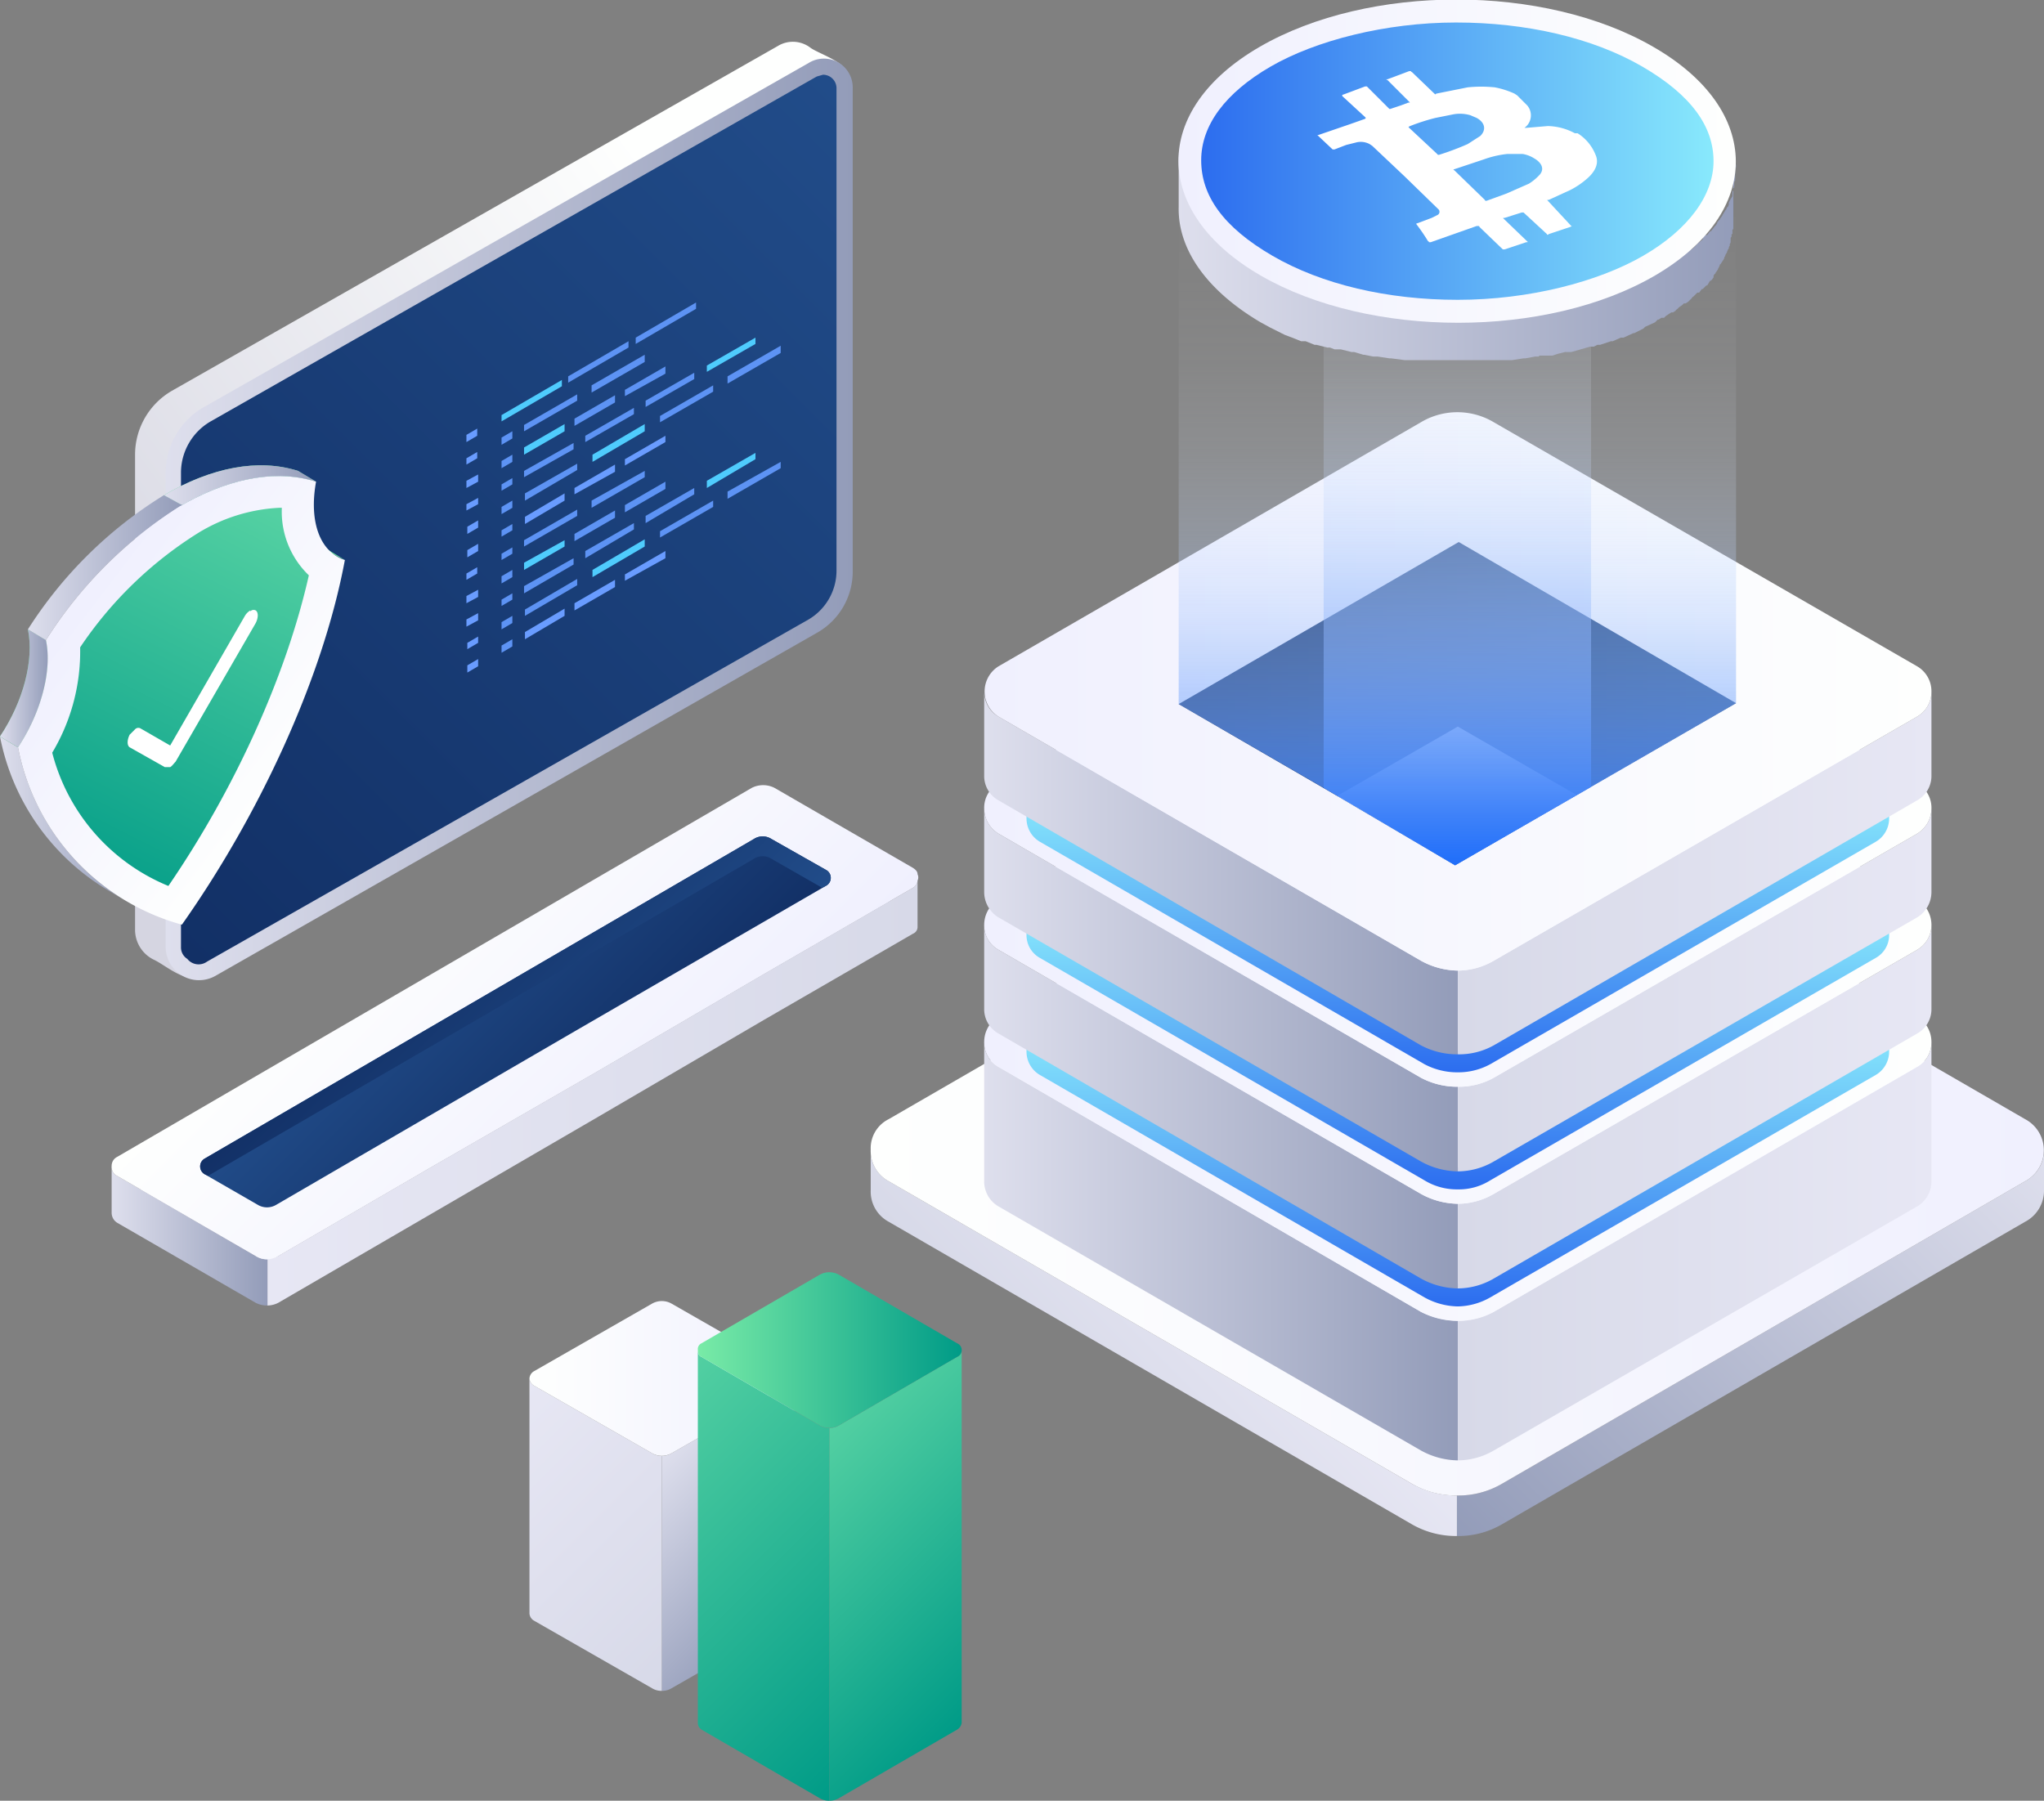 <svg xmlns="http://www.w3.org/2000/svg" xmlns:xlink="http://www.w3.org/1999/xlink" width="227" height="200" viewBox="0 0 227 200"><rect x="0" y="0" width="227" height="200" fill="#808080" stroke="none"/><defs><style>.cls-1{fill:#64d699;}.cls-2{isolation:isolate;}.cls-3{fill:url(#linear-gradient);}.cls-4{fill:url(#linear-gradient-2);}.cls-5{fill:url(#linear-gradient-3);}.cls-6{fill:url(#linear-gradient-4);}.cls-7{fill:url(#linear-gradient-5);}.cls-8{fill:url(#linear-gradient-6);}.cls-9{fill:url(#linear-gradient-7);}.cls-10{fill:url(#linear-gradient-8);}.cls-11{fill:url(#linear-gradient-9);}.cls-12{fill:url(#linear-gradient-10);}.cls-13{fill:url(#linear-gradient-11);}.cls-14{fill:url(#linear-gradient-12);}.cls-15{fill:url(#linear-gradient-13);}.cls-16{fill:url(#linear-gradient-14);}.cls-17{fill:url(#linear-gradient-15);}.cls-18{fill:url(#linear-gradient-16);}.cls-19{fill:url(#linear-gradient-17);}.cls-20{fill:url(#linear-gradient-18);}.cls-21{fill:url(#linear-gradient-19);}.cls-22{fill:#f1f2f2;}.cls-23,.cls-24{mix-blend-mode:screen;}.cls-23{fill:url(#linear-gradient-20);}.cls-24{fill:url(#linear-gradient-21);}.cls-25{fill:url(#linear-gradient-22);}.cls-26{fill:url(#linear-gradient-23);}.cls-27{fill:url(#linear-gradient-24);}.cls-28{fill:#fff;}.cls-29{fill:url(#linear-gradient-25);}.cls-30{fill:url(#linear-gradient-26);}.cls-31{fill:url(#linear-gradient-27);}.cls-32{fill:#699cff;}.cls-33{fill:#5d93f4;}.cls-34{fill:#4fccfd;}.cls-35{clip-path:url(#clip-path);}.cls-36{clip-path:url(#clip-path-2);}.cls-37{fill:url(#linear-gradient-28);}.cls-38{fill:url(#linear-gradient-29);}.cls-39{clip-path:url(#clip-path-3);}.cls-40{fill:url(#linear-gradient-30);}.cls-41{fill:url(#linear-gradient-31);}.cls-42{fill:url(#linear-gradient-32);}.cls-43{fill:url(#linear-gradient-33);}.cls-44{fill:url(#linear-gradient-34);}.cls-45{fill:url(#linear-gradient-35);}.cls-46{fill:url(#linear-gradient-36);}.cls-47{fill:url(#linear-gradient-37);}.cls-48{fill:url(#linear-gradient-38);}.cls-49{fill:url(#linear-gradient-39);}.cls-50{fill:url(#linear-gradient-40);}.cls-51{fill:url(#linear-gradient-41);}.cls-52{fill:url(#linear-gradient-42);}.cls-53{fill:url(#linear-gradient-43);}.cls-54{fill:url(#linear-gradient-44);}.cls-55{fill:url(#linear-gradient-45);}</style><linearGradient id="linear-gradient" x1="-3403.55" y1="549.8" x2="-3457.57" y2="495.78" gradientTransform="matrix(-1, 0, 0, 1, -3111.06, 0)" gradientUnits="userSpaceOnUse"><stop offset="0" stop-color="#939cb9"/><stop offset="1" stop-color="#dedfed"/></linearGradient><linearGradient id="linear-gradient-2" x1="-3356.38" y1="531.02" x2="-3372.83" y2="514.56" gradientTransform="matrix(-1, 0, 0, 1, -3111.06, 0)" gradientUnits="userSpaceOnUse"><stop offset="0" stop-color="#d7d9e8"/><stop offset="1" stop-color="#e7e7f4"/></linearGradient><linearGradient id="linear-gradient-3" x1="-3462.74" y1="500.91" x2="-3332.42" y2="500.91" gradientTransform="matrix(-1, 0, 0, 1, -3111.06, 0)" gradientUnits="userSpaceOnUse"><stop offset="0" stop-color="#f0f0fe"/><stop offset="1" stop-color="#fefffe"/></linearGradient><linearGradient id="linear-gradient-4" x1="233.97" y1="512.18" x2="286.58" y2="512.18" gradientUnits="userSpaceOnUse"><stop offset="0" stop-color="#dedfed"/><stop offset="1" stop-color="#939cb9"/></linearGradient><linearGradient id="linear-gradient-5" x1="286.58" y1="512.18" x2="339.19" y2="512.18" gradientTransform="matrix(1, 0, 0, 1, 0, 0)" xlink:href="#linear-gradient-2"/><linearGradient id="linear-gradient-6" x1="233.98" y1="488.91" x2="339.19" y2="488.91" gradientTransform="matrix(1, 0, 0, 1, 0, 0)" xlink:href="#linear-gradient-3"/><linearGradient id="linear-gradient-7" x1="286.58" y1="518.26" x2="286.58" y2="487.62" gradientUnits="userSpaceOnUse"><stop offset="0" stop-color="#2c6def"/><stop offset="1" stop-color="#88e9fc"/></linearGradient><linearGradient id="linear-gradient-8" x1="233.97" y1="496.09" x2="286.58" y2="496.09" xlink:href="#linear-gradient-4"/><linearGradient id="linear-gradient-9" x1="286.58" y1="496.09" x2="339.19" y2="496.09" gradientTransform="matrix(1, 0, 0, 1, 0, 0)" xlink:href="#linear-gradient-2"/><linearGradient id="linear-gradient-10" x1="233.98" y1="475.9" x2="339.19" y2="475.9" gradientTransform="matrix(1, 0, 0, 1, 0, 0)" xlink:href="#linear-gradient-3"/><linearGradient id="linear-gradient-11" x1="286.58" y1="505.3" x2="286.58" y2="474.67" xlink:href="#linear-gradient-7"/><linearGradient id="linear-gradient-12" x1="233.97" y1="483.13" x2="286.58" y2="483.13" xlink:href="#linear-gradient-4"/><linearGradient id="linear-gradient-13" x1="286.58" y1="483.13" x2="339.19" y2="483.13" gradientTransform="matrix(1, 0, 0, 1, 0, 0)" xlink:href="#linear-gradient-2"/><linearGradient id="linear-gradient-14" x1="233.98" y1="462.94" x2="339.19" y2="462.94" gradientTransform="matrix(1, 0, 0, 1, 0, 0)" xlink:href="#linear-gradient-3"/><linearGradient id="linear-gradient-15" x1="286.58" y1="492.34" x2="286.58" y2="461.71" xlink:href="#linear-gradient-7"/><linearGradient id="linear-gradient-16" x1="233.97" y1="470.18" x2="286.58" y2="470.18" xlink:href="#linear-gradient-4"/><linearGradient id="linear-gradient-17" x1="286.58" y1="470.18" x2="339.19" y2="470.18" gradientTransform="matrix(1, 0, 0, 1, 0, 0)" xlink:href="#linear-gradient-2"/><linearGradient id="linear-gradient-18" x1="233.98" y1="449.98" x2="339.19" y2="449.98" gradientTransform="matrix(1, 0, 0, 1, 0, 0)" xlink:href="#linear-gradient-3"/><linearGradient id="linear-gradient-19" x1="130.88" y1="78.15" x2="192.79" y2="78.15" gradientUnits="userSpaceOnUse"><stop offset="0" stop-color="#123066"/><stop offset="1" stop-color="#214c89"/></linearGradient><linearGradient id="linear-gradient-20" x1="161.83" y1="96.07" x2="161.83" y2="21.26" gradientUnits="userSpaceOnUse"><stop offset="0" stop-color="#1e6df9"/><stop offset="0" stop-color="#206ef9" stop-opacity="0.99"/><stop offset="0.12" stop-color="#5490fa" stop-opacity="0.76"/><stop offset="0.24" stop-color="#81adfc" stop-opacity="0.56"/><stop offset="0.37" stop-color="#a8c6fd" stop-opacity="0.39"/><stop offset="0.49" stop-color="#c7dbfe" stop-opacity="0.25"/><stop offset="0.61" stop-color="#e0ebfe" stop-opacity="0.14"/><stop offset="0.74" stop-color="#f1f6ff" stop-opacity="0.06"/><stop offset="0.87" stop-color="#fcfdff" stop-opacity="0.02"/><stop offset="1" stop-color="#fff" stop-opacity="0"/></linearGradient><linearGradient id="linear-gradient-21" x1="161.83" y1="96.07" x2="161.83" y2="6.33" xlink:href="#linear-gradient-20"/><linearGradient id="linear-gradient-22" x1="255.56" y1="403.11" x2="317.47" y2="403.11" xlink:href="#linear-gradient-4"/><linearGradient id="linear-gradient-23" x1="255.58" y1="391.09" x2="317.47" y2="391.09" gradientTransform="matrix(1, 0, 0, 1, 0, 0)" xlink:href="#linear-gradient-3"/><linearGradient id="linear-gradient-24" x1="258.08" y1="391.09" x2="314.97" y2="391.09" xlink:href="#linear-gradient-7"/><linearGradient id="linear-gradient-25" x1="275.76" y1="407.08" x2="345.56" y2="457.9" gradientTransform="matrix(-1, 0, 0, 1, 483.88, 0)" gradientUnits="userSpaceOnUse"><stop offset="0" stop-color="#fefffe"/><stop offset="1" stop-color="#d5d5e1"/></linearGradient><linearGradient id="linear-gradient-26" x1="-1404.24" y1="430.9" x2="-1327.92" y2="430.9" gradientTransform="matrix(-1, 0, 0, 1, -1184.83, 0)" xlink:href="#linear-gradient"/><linearGradient id="linear-gradient-27" x1="139.01" y1="473.3" x2="223.77" y2="388.54" xlink:href="#linear-gradient-19"/><clipPath id="clip-path" transform="translate(-124.7 -373.2)"><path class="cls-1" d="M162.2,435l-2.1-1.1.9.3,2,1.2Z"/></clipPath><clipPath id="clip-path-2" transform="translate(-124.7 -373.2)"><path class="cls-1" d="M144.9,429.3l-2-1.1c5.3-3.1,10.5-4.1,14.9-2.7l2,1.2C155.4,425.3,150.2,426.3,144.9,429.3Z"/></clipPath><linearGradient id="linear-gradient-28" x1="142.91" y1="427.11" x2="159.81" y2="427.11" xlink:href="#linear-gradient-4"/><linearGradient id="linear-gradient-29" x1="124.69" y1="464.21" x2="138.87" y2="464.21" xlink:href="#linear-gradient-4"/><clipPath id="clip-path-3" transform="translate(-124.7 -373.2)"><path class="cls-1" d="M126.7,456.2l-2-1.2c2.6-3.9,3.8-8.5,3.1-11.9l2,1.2C130.5,447.6,129.3,452.3,126.7,456.2Z"/></clipPath><linearGradient id="linear-gradient-30" x1="124.69" y1="449.63" x2="130.01" y2="449.63" xlink:href="#linear-gradient-4"/><linearGradient id="linear-gradient-31" x1="127.79" y1="436.21" x2="144.94" y2="436.21" xlink:href="#linear-gradient-4"/><linearGradient id="linear-gradient-32" x1="134.8" y1="439.05" x2="159.66" y2="458.04" gradientTransform="matrix(1, 0, 0, 1, 0, 0)" xlink:href="#linear-gradient-3"/><linearGradient id="linear-gradient-33" x1="153.56" y1="429.53" x2="131.66" y2="473.01" gradientUnits="userSpaceOnUse"><stop offset="0" stop-color="#53d0a2"/><stop offset="1" stop-color="#009b87"/></linearGradient><linearGradient id="linear-gradient-34" x1="939.63" y1="494.63" x2="1011.9" y2="494.63" gradientTransform="matrix(-1, 0, 0, 1, 1166.27, 0)" xlink:href="#linear-gradient-2"/><linearGradient id="linear-gradient-35" x1="1011.9" y1="510.49" x2="1029.17" y2="510.49" gradientTransform="matrix(-1, 0, 0, 1, 1166.27, 0)" xlink:href="#linear-gradient"/><linearGradient id="linear-gradient-36" x1="971.6" y1="502.08" x2="997.15" y2="476.53" gradientTransform="matrix(-1, 0, 0, 1, 1166.27, 0)" xlink:href="#linear-gradient-2"/><linearGradient id="linear-gradient-37" x1="969.73" y1="501.36" x2="999.02" y2="472.07" gradientTransform="matrix(-1, 0, 0, 1, 1166.27, 0)" xlink:href="#linear-gradient-3"/><linearGradient id="linear-gradient-38" x1="974.67" y1="496.42" x2="994.08" y2="477.01" gradientTransform="matrix(-1, 0, 0, 1, 1166.27, 0)" xlink:href="#linear-gradient-19"/><linearGradient id="linear-gradient-39" x1="974.67" y1="496.42" x2="994.08" y2="477.01" gradientTransform="matrix(-1, 0, 0, 1, 1166.27, 0)" gradientUnits="userSpaceOnUse"><stop offset="0" stop-color="#214c89"/><stop offset="1" stop-color="#123066"/></linearGradient><linearGradient id="linear-gradient-40" x1="903.94" y1="551.88" x2="920.19" y2="535.63" gradientTransform="matrix(-1, 0, 0, 1, 1117.68, 0)" xlink:href="#linear-gradient"/><linearGradient id="linear-gradient-41" x1="914.55" y1="556.1" x2="939.25" y2="531.4" gradientTransform="matrix(-1, 0, 0, 1, 1117.68, 0)" xlink:href="#linear-gradient-2"/><linearGradient id="linear-gradient-42" x1="904.83" y1="526.29" x2="934.14" y2="526.29" gradientTransform="matrix(-1, 0, 0, 1, 1117.68, 0)" xlink:href="#linear-gradient-3"/><linearGradient id="linear-gradient-43" x1="881.51" y1="560.19" x2="905.39" y2="536.3" gradientTransform="matrix(-1, 0, 0, 1, 1117.68, 0)" gradientUnits="userSpaceOnUse"><stop offset="0" stop-color="#009b87"/><stop offset="1" stop-color="#53d0a2"/></linearGradient><linearGradient id="linear-gradient-44" x1="892.12" y1="564.41" x2="924.45" y2="532.08" xlink:href="#linear-gradient-43"/><linearGradient id="linear-gradient-45" x1="886.21" y1="523.14" x2="915.52" y2="523.14" gradientTransform="matrix(-1, 0, 0, 1, 1117.68, 0)" gradientUnits="userSpaceOnUse"><stop offset="0" stop-color="#009b87"/><stop offset="1" stop-color="#79eba7"/></linearGradient></defs><g class="cls-2"><g id="Layer_1" data-name="Layer 1"><path id="Path_6656" data-name="Path 6656" class="cls-3" d="M286.5,539.3v4.5a9.6,9.6,0,0,0,5-1.3l58.1-33.6a3.9,3.9,0,0,0,2.1-3.5v-4.5a3.9,3.9,0,0,1-2.1,3.5L291.5,538A9.6,9.6,0,0,1,286.5,539.3Z" transform="translate(-124.7 -373.2)"/><path id="Path_6657" data-name="Path 6657" class="cls-4" d="M221.4,500.9v4.5a3.8,3.8,0,0,0,2,3.5l58.1,33.6a9.8,9.8,0,0,0,5,1.3v-4.5a10.1,10.1,0,0,1-5-1.3l-58.1-33.6A3.8,3.8,0,0,1,221.4,500.9Z" transform="translate(-124.7 -373.2)"/><path id="Path_6658" data-name="Path 6658" class="cls-5" d="M221.4,500.9a3.8,3.8,0,0,0,2,3.5L281.5,538a9.8,9.8,0,0,0,5,1.3,9.6,9.6,0,0,0,5-1.3l58.1-33.6a3.9,3.9,0,0,0,0-6.9l-58.1-33.6a9.9,9.9,0,0,0-10,0l-58.1,33.6A3.6,3.6,0,0,0,221.4,500.9Z" transform="translate(-124.7 -373.2)"/><path id="Path_6656-2" data-name="Path 6656" class="cls-6" d="M286.6,519.9v15.5a8.7,8.7,0,0,1-4.1-1.1l-46.9-27.1a3.2,3.2,0,0,1-1.6-2.8V488.9a3.1,3.1,0,0,0,1.6,2.8l46.9,27.2A8.6,8.6,0,0,0,286.6,519.9Z" transform="translate(-124.7 -373.2)"/><path id="Path_6657-2" data-name="Path 6657" class="cls-7" d="M339.2,488.9v15.5a3.2,3.2,0,0,1-1.6,2.8l-47,27.1a8,8,0,0,1-4,1.1V519.9a9.1,9.1,0,0,0,4-1l47-27.2A3.1,3.1,0,0,0,339.2,488.9Z" transform="translate(-124.7 -373.2)"/><path id="Path_6658-2" data-name="Path 6658" class="cls-8" d="M339.2,488.9a3.1,3.1,0,0,1-1.6,2.8l-47,27.2a7.9,7.9,0,0,1-4,1,9.9,9.9,0,0,1-4.1-1l-46.9-27.2a3.1,3.1,0,0,1-1.6-2.8,3.3,3.3,0,0,1,1.6-2.8L282.5,459a7.9,7.9,0,0,1,8.1,0l47,27.1A3.3,3.3,0,0,1,339.2,488.9Z" transform="translate(-124.7 -373.2)"/><path class="cls-9" d="M334.5,487.6V490a3,3,0,0,1-1.5,2.6l-42.8,24.7a7.5,7.5,0,0,1-3.6,1,7.9,7.9,0,0,1-3.7-1l-42.7-24.7a3,3,0,0,1-1.5-2.6v-2.4a3,3,0,0,0,1.5,2.6l42.7,24.7a7.8,7.8,0,0,0,3.7.9,7.4,7.4,0,0,0,3.6-.9L333,490.2A3.1,3.1,0,0,0,334.5,487.6Z" transform="translate(-124.7 -373.2)"/><path id="Path_6656-3" data-name="Path 6656" class="cls-10" d="M286.6,506.9v9.4a8.7,8.7,0,0,1-4.1-1.1L235.6,488a3.1,3.1,0,0,1-1.6-2.8v-9.3a3.1,3.1,0,0,0,1.6,2.8l46.9,27.1A8.7,8.7,0,0,0,286.6,506.9Z" transform="translate(-124.7 -373.2)"/><path id="Path_6657-3" data-name="Path 6657" class="cls-11" d="M339.2,475.9v9.3a3.1,3.1,0,0,1-1.6,2.8l-47,27.2a8,8,0,0,1-4,1.1v-9.4a8,8,0,0,0,4-1.1l47-27.1A3.2,3.2,0,0,0,339.2,475.9Z" transform="translate(-124.7 -373.2)"/><path id="Path_6658-3" data-name="Path 6658" class="cls-12" d="M339.2,475.9a3.2,3.2,0,0,1-1.6,2.8l-47,27.1a8,8,0,0,1-4,1.1,8.7,8.7,0,0,1-4.1-1.1l-46.9-27.1a3.1,3.1,0,0,1-1.6-2.8,3.3,3.3,0,0,1,1.6-2.8L282.5,446a7.9,7.9,0,0,1,8.1,0l47,27.1A3.3,3.3,0,0,1,339.2,475.9Z" transform="translate(-124.7 -373.2)"/><path class="cls-13" d="M334.5,474.7v2.4a2.9,2.9,0,0,1-1.5,2.5l-42.8,24.7a6.5,6.5,0,0,1-3.6,1,6.9,6.9,0,0,1-3.7-1l-42.7-24.7a2.9,2.9,0,0,1-1.5-2.5v-2.4a2.9,2.9,0,0,0,1.5,2.5l42.7,24.7a7.9,7.9,0,0,0,3.7,1,7.5,7.5,0,0,0,3.6-1L333,477.2A2.9,2.9,0,0,0,334.5,474.7Z" transform="translate(-124.7 -373.2)"/><path id="Path_6656-4" data-name="Path 6656" class="cls-14" d="M286.6,493.9v9.4a8.7,8.7,0,0,1-4.1-1.1l-46.9-27.1a3.3,3.3,0,0,1-1.6-2.8V463a3.3,3.3,0,0,0,1.6,2.8l46.9,27.1A8.6,8.6,0,0,0,286.6,493.9Z" transform="translate(-124.7 -373.2)"/><path id="Path_6657-4" data-name="Path 6657" class="cls-15" d="M339.2,463v9.3a3.3,3.3,0,0,1-1.6,2.8l-47,27.1a8,8,0,0,1-4,1.1v-9.4a7.9,7.9,0,0,0,4-1l47-27.1A3.3,3.3,0,0,0,339.2,463Z" transform="translate(-124.7 -373.2)"/><path id="Path_6658-4" data-name="Path 6658" class="cls-16" d="M339.2,463a3.3,3.3,0,0,1-1.6,2.8l-47,27.1a7.9,7.9,0,0,1-4,1,8.6,8.6,0,0,1-4.1-1l-46.9-27.1A3.3,3.3,0,0,1,234,463a3.1,3.1,0,0,1,1.6-2.8L282.5,433a8.3,8.3,0,0,1,8.1,0l47,27.2A3.1,3.1,0,0,1,339.2,463Z" transform="translate(-124.7 -373.2)"/><path class="cls-17" d="M334.5,461.7v2.4a3,3,0,0,1-1.5,2.6l-42.8,24.7a7.4,7.4,0,0,1-3.6.9,7.8,7.8,0,0,1-3.7-.9l-42.7-24.7a3,3,0,0,1-1.5-2.6v-2.4a3.1,3.1,0,0,0,1.5,2.6l42.7,24.6a6.9,6.9,0,0,0,3.7,1,6.5,6.5,0,0,0,3.6-1L333,464.3A3.1,3.1,0,0,0,334.5,461.7Z" transform="translate(-124.7 -373.2)"/><path id="Path_6656-5" data-name="Path 6656" class="cls-18" d="M286.6,481v9.3a8.6,8.6,0,0,1-4.1-1l-46.9-27.2a3.1,3.1,0,0,1-1.6-2.8V450a3.2,3.2,0,0,0,1.6,2.8l46.9,27.1A8.7,8.7,0,0,0,286.6,481Z" transform="translate(-124.7 -373.2)"/><path id="Path_6657-5" data-name="Path 6657" class="cls-19" d="M339.2,450v9.3a3.1,3.1,0,0,1-1.6,2.8l-47,27.2a7.9,7.9,0,0,1-4,1V481a8,8,0,0,0,4-1.1l47-27.1A3.2,3.2,0,0,0,339.2,450Z" transform="translate(-124.7 -373.2)"/><path id="Path_6658-5" data-name="Path 6658" class="cls-20" d="M339.2,450a3.2,3.2,0,0,1-1.6,2.8l-47,27.1a8,8,0,0,1-4,1.1,8.7,8.7,0,0,1-4.1-1.1l-46.9-27.1a3.3,3.3,0,0,1,0-5.6l46.9-27.1a7.9,7.9,0,0,1,8.1,0l47,27.1A3.2,3.2,0,0,1,339.2,450Z" transform="translate(-124.7 -373.2)"/><polygon class="cls-21" points="192.8 78.1 175.1 88.3 161.6 96.1 148.5 88.4 130.9 78.2 162 60.2 192.8 78.1"/><polygon class="cls-22" points="175.1 88.3 161.6 96.1 148.5 88.4 161.9 80.7 175.1 88.3"/><polygon class="cls-23" points="192.8 22.6 192.8 78.1 176.7 87.4 161.6 96.1 147 87.5 130.9 78.2 130.9 22.6 147 28.4 161.7 19.8 176.7 28.5 192.8 22.6"/><polygon class="cls-24" points="176.7 13.2 176.7 87.4 161.6 96.1 147 87.5 147 13.2 161.8 4.6 176.7 13.2"/><g class="cls-2"><path class="cls-25" d="M317.5,391.5v.3c-.1,0-.1.1-.1.2v1.3c-.1,0-.1.1-.1.2v.4c0,.1,0,.2-.1.2v.3c-.1,0-.1.1-.1.2v.4l-.2.3h0l-.2.4v.2c0,.1-.1.2-.1.3h-.1c0,.1-.1.2-.1.3a.1.1,0,0,0-.1.1l-.2.3c0,.1-.1.1-.1.2l-.2.3a.3.3,0,0,0-.1.2c-.1,0-.1.1-.2.2s-.1.1-.1.2l-.2.3a.1.1,0,0,0-.1.1l-.4.5h-.1l-.3.4h-.2l-.3.3v.2l-.5.4-.2.2-.2.2-.2.2-.3.2h-.2a.2.2,0,0,1-.2.2l-.2.2-.3.2-.2.2-.3.2h-.2l-.3.2c-.1.1-.2.1-.2.2h-.3l-.3.2-.3.2-.4.3-1,.5-.3.2-1,.4c0,.1,0,.1-.1.1l-1.1.5h-.3l-.9.4h-.2l-1.2.4h-.2l-.8.2-.8.3-.6.2-.8.2h-.6l-.8.2-.7.2h-1.8l-1.2.2h-.2l-1.2.2h-12l-1.5-.2H279l-1.2-.2h-.6l-.9-.2-1.2-.3h-.2l-1.3-.3h-.1l-1.1-.3h-.3l-1.2-.3c0-.1-.1-.1-.2-.1l-.9-.4h-.4l-.7-.3-.5-.2-.7-.3-.5-.2-.8-.4a.5.5,0,0,0-.4-.2l-1.1-.6c-6.1-3.6-9.1-8.2-9.1-12.8v6.2c-.1,4.6,3,9.2,9.1,12.8l1.1.6.4.2.8.4.4.2.8.3.5.2.5.2h.5l1,.4h.2l1.2.3h.3l.5.2h.7l1.2.3h.3l1,.3h.1l1,.2h.5l1.3.2h.2l1.5.2h11.9l1.3-.2h.2l1.1-.2h.4c0-.1.1-.1.2-.1h1.3l.6-.2.8-.2h.7l.7-.2.7-.2.7-.2h.4l.4-.2h.3l1.2-.4h.2l.9-.4h.3l1.1-.5h.1l1-.5.2-.2,1.1-.5.3-.3h.1l.3-.2h.3l.2-.2.3-.2.3-.2h.2l.3-.2c0-.1.1-.1.2-.2l.2-.2.3-.2.2-.2h.2l.3-.2.2-.2.2-.2c0-.1.1-.1.2-.2h0l.4-.4h.2l.3-.4h.1l.4-.4h.1l.3-.5h.1c0-.1,0-.1.1-.1l.2-.3v-.2c.1-.1.1-.2.2-.2a.3.3,0,0,1,.1-.2l.2-.3a.3.3,0,0,1,.1-.2c0-.1.1-.2.1-.3s.1,0,.1-.1h0l.2-.3a.1.1,0,0,1,.1-.1c0-.1.1-.2.1-.3s.1-.1.1-.2.1-.2.2-.4h0c0-.1.1-.2.1-.3h0c.1-.1.1-.1.1-.2a.3.3,0,0,1,.1-.2v-.2a.4.4,0,0,0,.1-.3v-.4c.1-.1.1-.1.1-.2v-.2h.1v-.5c.1,0,.1-.1.1-.2v-.9h0v-6.2Z" transform="translate(-124.7 -373.2)"/><path class="cls-26" d="M308.3,378.4c12.2,7,12.2,18.4.2,25.4s-31.7,7-43.8,0-12.2-18.4-.1-25.4S296.2,371.4,308.3,378.4Z" transform="translate(-124.7 -373.2)"/><path class="cls-27" d="M286.6,406.5c-7.8,0-15.1-1.7-20.6-4.9s-7.9-6.7-7.9-10.6,2.7-7.5,7.7-10.4,12.8-4.9,20.6-4.9,15.2,1.7,20.7,4.9,7.9,6.7,7.9,10.5-2.8,7.6-7.8,10.5S294.5,406.5,286.6,406.5Z" transform="translate(-124.7 -373.2)"/></g><path class="cls-28" d="M299.2,398.3c.1,0,.1,0-.1.1l-2.4.8c-.1.1-.2.1-.2,0l-2.6-2.4h-.2l-1.9.6c-.2,0-.2,0-.1.1l2.6,2.5c.1.1.1.1-.1.1l-2.4.8h-.2l-2.6-2.5a.1.1,0,0,0-.1-.1h-.2l-5.1,1.8h-.2a.1.1,0,0,0-.1-.1,21.4,21.4,0,0,0-1.3-1.9c0-.1,0-.1.1-.1l1.6-.6.6-.3a.4.4,0,0,0,.1-.7l-3.7-3.6-3.6-3.4-.3-.2a2.1,2.1,0,0,0-1.4-.2l-1.2.3-1.3.5h-.2l-1.7-1.6h.1l3.5-1.2,1.7-.6c.1-.1.1-.1,0-.2l-2.5-2.3c-.1-.1,0-.2.1-.2l2.4-.9h.2l2.5,2.5h.1l1.2-.4.8-.3c.2,0,.2,0,.1-.1l-2.4-2.4c-.2-.1-.2-.1,0-.1l2.4-.9h.2a.1.1,0,0,0,.1.1l2.5,2.4c.1.1.1.1.2,0l3.5-.7a15,15,0,0,1,3,0,9.5,9.5,0,0,1,2.2.7l.3.2,1.1,1.1a1.7,1.7,0,0,1-.3,2.5h.2l2.4-.2a6.6,6.6,0,0,1,3,.8h.3a5,5,0,0,1,2,2.4c.4.9,0,1.8-.9,2.6a9.1,9.1,0,0,1-1.9,1.3l-2.4,1.1c-.2,0-.2,0-.1.1Zm-7.2-3.6,2.5-1.1a5.8,5.8,0,0,0,1.2-1c.6-.7.1-1.4-.6-1.8a3.5,3.5,0,0,0-1.3-.5h-1.7a11,11,0,0,0-2.6.6l-3.3,1.1c-.1,0-.1.1,0,.1l3.4,3.3a.1.1,0,0,0,.1.1h.1l2.2-.8m-4.3-5.5,1.4-.9c.7-.7.5-1.5-.4-2l-.7-.3a4.1,4.1,0,0,0-1.9-.1l-2,.4a22.9,22.9,0,0,0-2.8.9c-.2.1-.2.1-.1.2l3,2.8.2.2h.1a30.3,30.3,0,0,0,3.2-1.2" transform="translate(-124.7 -373.2)"/><path class="cls-29" d="M212,441.6l-65.8,40c-1.1.6-3.3-1.3-4.4-1.8a3.7,3.7,0,0,1-2.1-3.4V423.7a8.2,8.2,0,0,1,4.1-7.1l67.3-38.3a3.2,3.2,0,0,1,3.6.2c.8.6,3.9,1.6,3.9,2.7L216,434.7A7.9,7.9,0,0,1,212,441.6Z" transform="translate(-124.7 -373.2)"/><path class="cls-30" d="M215.4,443.5l-66.8,38.1a3.7,3.7,0,0,1-5.5-3.2V425.6a8.4,8.4,0,0,1,4.1-7.1l67.3-38.3a3.2,3.2,0,0,1,4.9,2.8v53.6A7.8,7.8,0,0,1,215.4,443.5Z" transform="translate(-124.7 -373.2)"/><path class="cls-31" d="M144.8,425.6v52.8a1.5,1.5,0,0,0,.7,1.3,1.6,1.6,0,0,0,2.2.3l66.8-38a6.3,6.3,0,0,0,3.1-5.4V383a1.5,1.5,0,0,0-1.5-1.5l-.7.2L148.1,420A6.6,6.6,0,0,0,144.8,425.6Z" transform="translate(-124.7 -373.2)"/><polyline class="cls-32" points="53 63 51.8 63.7 51.8 64.4 53 63.7 53 63"/><polyline class="cls-33" points="56.9 60.8 55.7 61.5 55.7 62.2 56.9 61.5 56.9 60.8"/><polyline class="cls-32" points="53.1 65.5 51.8 66.2 51.8 67 53.1 66.3 53.1 65.5"/><polyline class="cls-33" points="56.9 63.3 55.7 64 55.7 64.8 56.9 64.1 56.9 63.3"/><polyline class="cls-34" points="62.7 60 58.2 62.5 58.2 63.3 62.7 60.7 62.7 60"/><polyline class="cls-33" points="63.7 62 58.2 65.1 58.2 65.9 63.7 62.7 63.7 62"/><polyline class="cls-33" points="64.1 64.3 58.3 67.7 58.3 68.4 64.1 65 64.1 64.3"/><polyline class="cls-34" points="71.6 59.9 65.8 63.3 65.8 64.1 71.6 60.7 71.6 59.9"/><polyline class="cls-33" points="64.1 56.6 58.2 60 58.2 60.7 64.1 57.3 64.1 56.6"/><polyline class="cls-33" points="71.6 52.3 65.7 55.6 65.7 56.4 71.6 53 71.6 52.3"/><polyline class="cls-33" points="79.2 55.6 73.3 59 73.3 59.7 79.2 56.3 79.2 55.6"/><polyline class="cls-33" points="86.7 51.3 80.8 54.6 80.8 55.4 86.7 52 86.7 51.3"/><polyline class="cls-33" points="70.4 58.1 65 61.2 65 62 70.4 58.8 70.4 58.1"/><polyline class="cls-33" points="77.1 54.2 71.7 57.3 71.7 58.1 77.1 54.9 77.1 54.2"/><polyline class="cls-34" points="83.9 50.3 78.5 53.4 78.5 54.2 83.9 51 83.9 50.3"/><polyline class="cls-33" points="68.3 56.7 63.8 59.3 63.8 60.1 68.3 57.5 68.3 56.7"/><polyline class="cls-33" points="73.9 53.5 69.4 56.1 69.4 56.9 73.9 54.3 73.9 53.5"/><polyline class="cls-32" points="62.7 67.6 58.3 70.2 58.3 71 62.7 68.4 62.7 67.6"/><polyline class="cls-32" points="68.3 64.4 63.8 67 63.8 67.8 68.3 65.2 68.3 64.4"/><polyline class="cls-32" points="73.9 61.2 69.4 63.8 69.4 64.5 73.9 62 73.9 61.2"/><polyline class="cls-32" points="53.1 68.1 51.8 68.8 51.8 69.6 53.1 68.9 53.1 68.1"/><polyline class="cls-33" points="56.9 65.9 55.7 66.6 55.7 67.3 56.9 66.6 56.9 65.9"/><polyline class="cls-32" points="53.1 70.7 51.9 71.4 51.9 72.1 53.1 71.4 53.1 70.7"/><polyline class="cls-33" points="56.9 68.4 55.7 69.1 55.7 69.9 56.9 69.2 56.9 68.4"/><polyline class="cls-32" points="53.1 73.2 51.9 73.9 51.9 74.7 53.1 74 53.1 73.2"/><polyline class="cls-33" points="56.9 71 55.7 71.7 55.7 72.5 56.9 71.8 56.9 71"/><polyline class="cls-32" points="53 47.6 51.8 48.3 51.8 49.1 53 48.4 53 47.6"/><polyline class="cls-34" points="62.4 42.2 55.7 46.1 55.7 46.8 62.4 42.9 62.4 42.2"/><polyline class="cls-33" points="69.8 37.9 63.1 41.8 63.1 42.5 69.8 38.6 69.8 37.9"/><polyline class="cls-33" points="77.3 33.6 70.6 37.5 70.6 38.2 77.3 34.3 77.3 33.6"/><polyline class="cls-32" points="53 50.2 51.8 50.9 51.8 51.6 53 50.9 53 50.2"/><polyline class="cls-33" points="56.9 47.9 55.7 48.6 55.7 49.4 56.9 48.7 56.9 47.9"/><polyline class="cls-32" points="53.1 52.7 51.8 53.4 51.8 54.2 53.1 53.5 53.1 52.7"/><polyline class="cls-33" points="56.9 50.5 55.7 51.2 55.7 52 56.9 51.3 56.9 50.5"/><polyline class="cls-34" points="62.7 47.1 58.2 49.7 58.2 50.5 62.7 47.9 62.7 47.1"/><polyline class="cls-33" points="63.7 49.2 58.2 52.3 58.2 53 63.7 49.9 63.7 49.2"/><polyline class="cls-33" points="64.1 51.5 58.3 54.8 58.3 55.6 64.1 52.2 64.1 51.5"/><polyline class="cls-34" points="71.6 47.1 65.8 50.5 65.8 51.3 71.6 47.9 71.6 47.1"/><polyline class="cls-33" points="64.1 43.8 58.2 47.2 58.2 47.9 64.1 44.5 64.1 43.8"/><polyline class="cls-33" points="71.6 39.4 65.7 42.8 65.7 43.6 71.6 40.2 71.6 39.4"/><polyline class="cls-33" points="79.2 42.8 73.3 46.2 73.3 46.9 79.2 43.5 79.2 42.8"/><polyline class="cls-33" points="86.7 38.4 80.8 41.8 80.8 42.6 86.7 39.2 86.7 38.4"/><polyline class="cls-33" points="70.4 45.3 65 48.4 65 49.1 70.4 46 70.4 45.3"/><polyline class="cls-33" points="77.1 41.4 71.7 44.5 71.7 45.2 77.1 42.1 77.1 41.4"/><polyline class="cls-34" points="83.9 37.5 78.5 40.6 78.5 41.3 83.9 38.2 83.9 37.5"/><polyline class="cls-33" points="68.3 43.9 63.8 46.5 63.8 47.3 68.3 44.7 68.3 43.9"/><polyline class="cls-33" points="73.9 40.7 69.4 43.3 69.4 44 73.9 41.5 73.9 40.7"/><polyline class="cls-32" points="62.7 54.8 58.3 57.4 58.3 58.2 62.7 55.6 62.7 54.8"/><polyline class="cls-32" points="68.3 51.6 63.8 54.2 63.8 54.9 68.3 52.4 68.3 51.6"/><polyline class="cls-32" points="73.9 48.4 69.4 51 69.4 51.7 73.9 49.1 73.9 48.4"/><polyline class="cls-32" points="53.1 55.3 51.8 56 51.8 56.7 53.1 56 53.1 55.3"/><polyline class="cls-33" points="56.9 53.1 55.7 53.8 55.7 54.5 56.9 53.8 56.9 53.1"/><polyline class="cls-32" points="53.1 57.8 51.9 58.5 51.9 59.3 53.1 58.6 53.1 57.8"/><polyline class="cls-33" points="56.9 55.6 55.7 56.3 55.7 57.1 56.9 56.4 56.9 55.6"/><polyline class="cls-32" points="53.1 60.4 51.9 61.1 51.9 61.9 53.1 61.2 53.1 60.4"/><polyline class="cls-33" points="56.9 58.2 55.7 58.9 55.7 59.6 56.9 58.9 56.9 58.2"/><g class="cls-2"><g class="cls-2"><path class="cls-1" d="M162.2,435l-2.1-1.1.9.3,2,1.2Z" transform="translate(-124.7 -373.2)"/><g class="cls-35"><g class="cls-2"><path class="cls-1" d="M162.2,435l-2.1-1.1.9.3,2,1.2-.8-.4Z" transform="translate(-124.7 -373.2)"/></g></g></g><g class="cls-2"><path class="cls-1" d="M144.9,429.3l-2-1.1c5.3-3.1,10.5-4.1,14.9-2.7l2,1.2C155.4,425.3,150.2,426.3,144.9,429.3Z" transform="translate(-124.7 -373.2)"/><g class="cls-36"><path class="cls-37" d="M144.9,429.3l-2-1.1c5.3-3.1,10.5-4.1,14.9-2.7l2,1.2c-4.4-1.4-9.6-.4-14.9,2.6Z" transform="translate(-124.7 -373.2)"/></g></g><g class="cls-2"><path class="cls-38" d="M138.9,473.4l-2-1.2A25.5,25.5,0,0,1,124.7,455l2,1.2A25.5,25.5,0,0,0,138.9,473.4Z" transform="translate(-124.7 -373.2)"/></g><g class="cls-2"><path class="cls-1" d="M126.7,456.2l-2-1.2c2.6-3.9,3.8-8.5,3.1-11.9l2,1.2C130.5,447.6,129.3,452.3,126.7,456.2Z" transform="translate(-124.7 -373.2)"/><g class="cls-39"><path class="cls-40" d="M126.7,456.2l-2-1.2c2.6-3.9,3.8-8.5,3.1-11.9l2,1.2c.7,3.3-.5,8-3.1,11.9Z" transform="translate(-124.7 -373.2)"/></g></g><g class="cls-2"><path class="cls-41" d="M129.8,444.3l-2-1.2a47.4,47.4,0,0,1,15.1-14.9l2,1.1A47.8,47.8,0,0,0,129.8,444.3Z" transform="translate(-124.7 -373.2)"/></g><path class="cls-42" d="M144.9,429.3c5.3-3,10.5-4,14.9-2.6-.8,4.4.4,7.8,3.2,8.7-2.5,13.4-9.7,28.6-18.1,40.5a25.4,25.4,0,0,1-18.2-19.7c2.6-3.9,3.8-8.6,3.1-11.9A47.8,47.8,0,0,1,144.9,429.3Z" transform="translate(-124.7 -373.2)"/><path class="cls-43" d="M143.4,471.6a21.9,21.9,0,0,1-12.9-14.8,21.9,21.9,0,0,0,3.1-11.7,43.6,43.6,0,0,1,13.1-12.7,19,19,0,0,1,9-2.8h.3a9.8,9.8,0,0,0,3,7.5C156.5,448.2,150.8,460.8,143.4,471.6Z" transform="translate(-124.7 -373.2)"/></g><path class="cls-28" d="M152.5,441a1.7,1.7,0,0,0-.6.6L143.6,456l-3.3-1.9a.5.5,0,0,0-.6.1l-.6.6c-.3.6-.3,1.2,0,1.4l3.9,2.2h.6c.2-.1.4-.4.6-.6l8.9-15.4c.3-.6.3-1.2,0-1.4a.5.5,0,0,0-.6.1" transform="translate(-124.7 -373.2)"/><path class="cls-44" d="M154.4,513v5.2a2.7,2.7,0,0,0,1.2-.3l17.2-10,18.4-10.7,18.3-10.7,16.6-9.6a.8.8,0,0,0,.5-.7V471a1,1,0,0,1-.5.8l-2.6,1.5-14,8.1-18.3,10.7-18.4,10.6-17.2,10A2.7,2.7,0,0,1,154.4,513Z" transform="translate(-124.7 -373.2)"/><path class="cls-45" d="M137.1,502.7v5.2a1.3,1.3,0,0,0,.6,1.1l15.4,8.9a2.8,2.8,0,0,0,1.3.3V513a2.8,2.8,0,0,1-1.3-.3l-12.8-7.4-2.6-1.5A1.1,1.1,0,0,1,137.1,502.7Z" transform="translate(-124.7 -373.2)"/><path class="cls-46" d="M140.3,505.3l12.8,7.4a2.3,2.3,0,0,0,2.5,0l17.2-10,18.4-10.6,18.3-10.7,14-8.1-12.8-7.4a2.3,2.3,0,0,0-2.5,0l-17.2,10-18.4,10.6-18.4,10.7Z" transform="translate(-124.7 -373.2)"/><path class="cls-47" d="M137.1,502.7a1.1,1.1,0,0,0,.6,1.1l2.6,1.5,12.8,7.4a2.3,2.3,0,0,0,2.5,0l17.2-10,18.4-10.6,18.3-10.7,14-8.1,2.6-1.5a1,1,0,0,0,.5-.8.8.8,0,0,0,0-.7c0-.3-.2-.5-.5-.7l-15.4-8.9a2.8,2.8,0,0,0-2.5,0l-17.2,10-18.4,10.7-18.4,10.7-16.5,9.6A1.1,1.1,0,0,0,137.1,502.7Z" transform="translate(-124.7 -373.2)"/><path class="cls-48" d="M188.6,487.7l27.8-16.1a1,1,0,0,0,0-1.8l-6-3.4a1.8,1.8,0,0,0-2,0l-61,35.5a1,1,0,0,0,0,1.7l5.9,3.4a2,2,0,0,0,2.1,0Z" transform="translate(-124.7 -373.2)"/><path class="cls-49" d="M147.4,503.6l.4.2,60.6-35.2a1.8,1.8,0,0,1,2,0l5.6,3.2.4-.2a1,1,0,0,0,0-1.8l-6-3.4a1.8,1.8,0,0,0-2,0l-61,35.5A1,1,0,0,0,147.4,503.6Z" transform="translate(-124.7 -373.2)"/><path id="Path_6656-6" data-name="Path 6656" class="cls-50" d="M198.2,534.9V561a2,2,0,0,0,1.1-.3l13.1-7.5a1,1,0,0,0,.5-.8V526.3a1,1,0,0,1-.5.8l-13.1,7.5A2,2,0,0,1,198.2,534.9Z" transform="translate(-124.7 -373.2)"/><path id="Path_6657-6" data-name="Path 6657" class="cls-51" d="M183.5,526.3v26.1a1,1,0,0,0,.5.8l13.1,7.5a2,2,0,0,0,1.1.3V534.9a2,2,0,0,1-1.1-.3L184,527.1A1,1,0,0,1,183.5,526.3Z" transform="translate(-124.7 -373.2)"/><path id="Path_6658-6" data-name="Path 6658" class="cls-52" d="M183.5,526.3a1,1,0,0,0,.5.8l13.1,7.5a2.2,2.2,0,0,0,2.2,0l13.1-7.5a.9.9,0,0,0,0-1.6L199.3,518a2.2,2.2,0,0,0-2.2,0L184,525.5A1,1,0,0,0,183.5,526.3Z" transform="translate(-124.7 -373.2)"/><path id="Path_6656-7" data-name="Path 6656" class="cls-53" d="M216.8,531.8v41.4a2,2,0,0,0,1.1-.3l13.1-7.6a1,1,0,0,0,.5-.8V523.1a.8.8,0,0,1-.5.8l-13.1,7.6A2,2,0,0,1,216.8,531.8Z" transform="translate(-124.7 -373.2)"/><path id="Path_6657-7" data-name="Path 6657" class="cls-54" d="M202.2,523.1v41.4a.9.9,0,0,0,.4.8l13.1,7.6a2,2,0,0,0,1.1.3V531.8a2,2,0,0,1-1.1-.3l-13.1-7.6C202.3,523.8,202.2,523.5,202.2,523.1Z" transform="translate(-124.7 -373.2)"/><path id="Path_6658-7" data-name="Path 6658" class="cls-55" d="M202.2,523.1c0,.4.1.7.4.8l13.1,7.6a2.2,2.2,0,0,0,2.2,0l13.1-7.6a.8.8,0,0,0,.5-.8.8.8,0,0,0-.5-.7l-13.1-7.6a2.2,2.2,0,0,0-2.2,0l-13.1,7.6A.7.7,0,0,0,202.2,523.1Z" transform="translate(-124.7 -373.2)"/></g></g></svg>